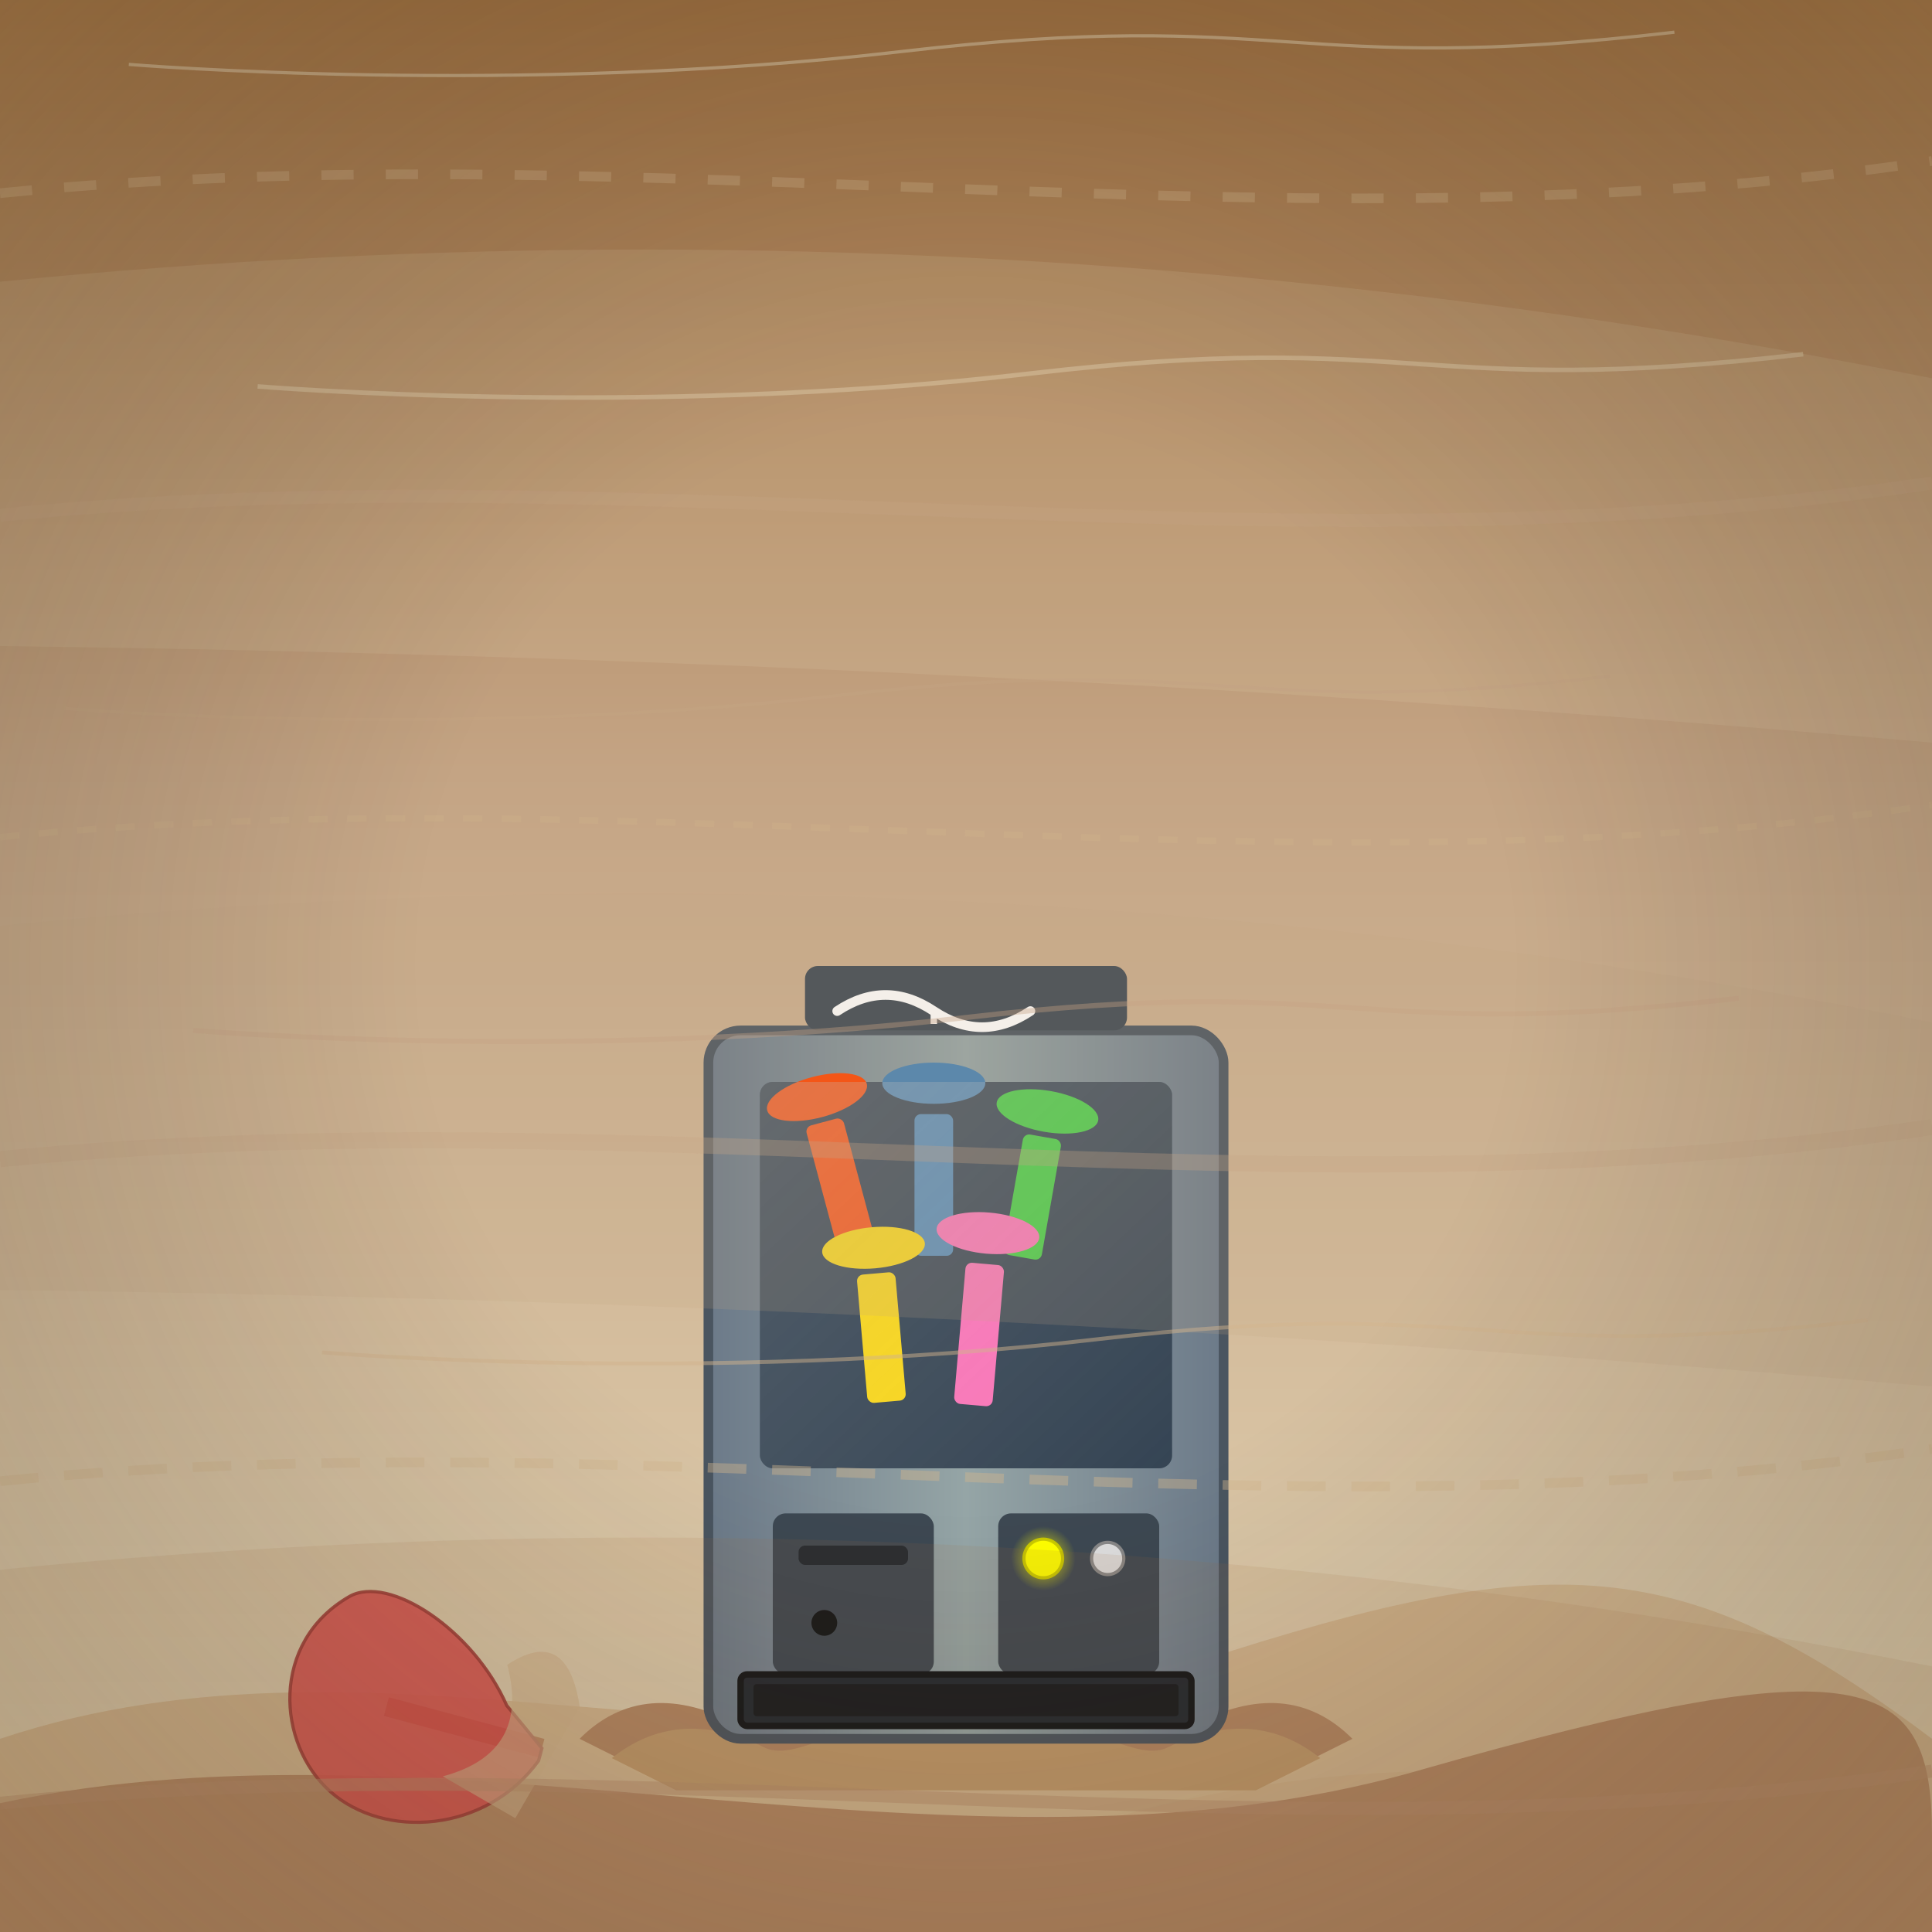 <svg viewBox="0 0 300 300" xmlns="http://www.w3.org/2000/svg">
  <defs>
    <linearGradient id="skyGradient" x1="0%" y1="0%" x2="0%" y2="100%">
      <stop offset="0%" style="stop-color:#A07040;stop-opacity:1" />
      <stop offset="40%" style="stop-color:#C4A484;stop-opacity:1" />
      <stop offset="100%" style="stop-color:#E6D8B8;stop-opacity:1" />
    </linearGradient>
    <linearGradient id="machineBodyGradient" x1="0%" y1="0%" x2="100%" y2="0%">
      <stop offset="0%" style="stop-color:#6c7a89;" />
      <stop offset="50%" style="stop-color:#95a5a6;" />
      <stop offset="100%" style="stop-color:#6c7a89;" />
    </linearGradient>
    <linearGradient id="glassGradient" x1="0%" y1="0%" x2="100%" y2="100%">
      <stop offset="0%" style="stop-color:#BFBFBF; stop-opacity:0.3;" />
      <stop offset="100%" style="stop-color:#E0E0E0; stop-opacity:0.1;" />
    </linearGradient>
    <radialGradient id="buttonGlow">
      <stop offset="0%" stop-color="#FFFF00" stop-opacity="0.8" />
      <stop offset="100%" stop-color="#FFFF00" stop-opacity="0" />
    </radialGradient>
    <pattern id="sandTexture" patternUnits="userSpaceOnUse" width="5" height="5" viewBox="0 0 10 10">
      <circle cx="1" cy="1" r="0.5" fill="#D2B48C" opacity="0.3"/>
      <circle cx="3" cy="4" r="0.3" fill="#C4A484" opacity="0.2"/>
      <circle cx="4" cy="2" r="0.4" fill="#D2B48C" opacity="0.25"/>
    </pattern>
  </defs>

  <!-- Sky -->
  <rect width="300" height="300" fill="url(#skyGradient)" />

  <!-- Sand Dunes -->
  <path d="M0,290 C50,270 100,310 150,290 S250,270 300,290 V300 H0 Z" fill="#C19A6B" opacity="0.8"/>
  <path d="M0,270 C60,250 120,280 180,260 S260,240 300,270 V300 H0 Z" fill="#D2B48C" opacity="0.9"/>
  <path d="M0,280 C70,265 150,295 220,275 S300,260 300,285 V300 H0 Z" fill="#B58864"/>

  <!-- Vending Machine -->
  <g id="vendingMachine" transform="translate(0 -10)">
    <!-- Base sand pile -->
    <path d="M90,280 Q100,270 115,278 C120,282 125,275 135,276 L165,276 C175,275 180,282 185,278 Q200,270 210,280 L200,285 L100,285 Z" fill="#B58864" />
    <path d="M95,283 Q105,275 118,281 C123,284 128,278 138,279 L162,279 C172,278 177,284 182,281 Q195,275 205,283 L195,288 L105,288 Z" fill="#C19A6B" />

    <!-- Machine Body -->
    <rect x="110" y="170" width="80" height="110" rx="5" fill="url(#machineBodyGradient)" stroke="#4A5560" stroke-width="1.5"/>
    <!-- Sand on machine -->
    <rect x="110" y="170" width="80" height="110" rx="5" fill="url(#sandTexture)" opacity="0.1" />

    <!-- Display Window -->
    <rect x="118" y="178" width="64" height="60" fill="#223344" rx="2"/>
    <!-- Umbrellas in display -->
    <g id="umbrella1" transform="translate(125 185) rotate(-15)">
      <rect y="0" width="6" height="20" fill="#FF4500" rx="1"/>
      <ellipse cx="3" cy="-5" rx="8" ry="4" fill="#FF4500" transform="scale(1,0.8)"/>
    </g>
    <g id="umbrella2" transform="translate(142 183) rotate(0)">
      <rect y="0" width="6" height="22" fill="#4682B4" rx="1"/>
      <ellipse cx="3" cy="-6" rx="8" ry="4" fill="#4682B4" transform="scale(1,0.8)"/>
    </g>
    <g id="umbrella3" transform="translate(159 186) rotate(10)">
      <rect y="0" width="6" height="19" fill="#32CD32" rx="1"/>
      <ellipse cx="3" cy="-5" rx="8" ry="4" fill="#32CD32" transform="scale(1,0.8)"/>
    </g>
     <g id="umbrella4" transform="translate(133 208) rotate(-5)">
      <rect y="0" width="6" height="20" fill="#FFD700" rx="1"/>
      <ellipse cx="3" cy="-5" rx="8" ry="4" fill="#FFD700" transform="scale(1,0.8)"/>
    </g>
     <g id="umbrella5" transform="translate(150 206) rotate(5)">
      <rect y="0" width="6" height="22" fill="#FF69B4" rx="1"/>
      <ellipse cx="3" cy="-6" rx="8" ry="4" fill="#FF69B4" transform="scale(1,0.8)"/>
    </g>

    <rect x="118" y="178" width="64" height="60" fill="url(#glassGradient)" rx="2"/> <!-- Glass Pane -->

    <!-- Control Panel -->
    <rect x="120" y="245" width="25" height="25" fill="#3D4852" rx="2"/> <!-- Coin Slot Area -->
    <rect x="124" y="250" width="17" height="3" fill="#202830" rx="1"/> <!-- Actual Slot -->
    <circle cx="128" cy="262" r="2" fill="#101418" /> <!-- Coin return (dark circle) -->

    <rect x="155" y="245" width="25" height="25" fill="#3D4852" rx="2"/> <!-- Button Area -->
    <circle cx="162" cy="252" r="3" fill="#FFFF00" stroke="#AFAF00" stroke-width="0.5"/> <!-- Yellow Button -->
    <circle cx="162" cy="252" r="5" fill="url(#buttonGlow)" /> <!-- Glow for button -->
    <circle cx="172" cy="252" r="2.5" fill="#DDDDDD" stroke="#888888" stroke-width="0.5"/> <!-- Small silver button -->

    <!-- Dispensing Slot -->
    <rect x="115" y="270" width="70" height="8" fill="#202830" stroke="#101418" stroke-width="1" rx="1"/>
    <rect x="117" y="271.5" width="66" height="5" fill="#101418" opacity="0.7" rx="0.5"/> <!-- Inner shadow -->

    <!-- Machine Top Logo/Sign -->
    <rect x="125" y="160" width="50" height="10" fill="#3D4852" rx="2"/>
    <path d="M130 167 Q137.5 162 145 167 T160 167" stroke="#FFFFFF" stroke-width="1.5" fill="none" stroke-linecap="round"/>
    <line x1="145" y1="167" x2="145" y2="169" stroke="#FFFFFF" stroke-width="1"/>
  </g>

  <!-- Fallen Umbrella -->
  <g id="fallenUmbrella" transform="translate(60 265) rotate(-75)">
    <path d="M0,0 L0,25" stroke="#A0522D" stroke-width="3" />
    <path d="M-2,25 C-15,20 -20,5 -15, -5 C-10,-15 5,-20 15,-10 C20,-5 15,10 5,18 L0,25 Z" fill="#D9534F" opacity="0.9" stroke="#A13C38" stroke-width="0.5"/>
    <path d="M-10,15 Q0,25 10,15 Q20,20 10,28 L-10,28 Z" fill="#D2B48C" opacity="0.6" transform="rotate(15) translate(5, -2)"/>
  </g>

  <!-- Sandstorm Effect (Wind Lines & Particles) -->
  <g id="sandstormLayers" opacity="0.7">
    <path d="M-50,50 Q150,20 350,70 L350,120 Q150,100 -50,100 Z" fill="#E6D8B8" opacity="0.2"/>
    <path d="M-50,150 Q150,120 350,170 L350,220 Q150,200 -50,200 Z" fill="#C4A484" opacity="0.25"/>
    <path d="M-50,250 Q150,220 350,270 L350,320 Q150,300 -50,300 Z" fill="#A07040" opacity="0.15"/>

    <path d="M0,30 C100,20 200,40 300,25" stroke="#D2B48C" stroke-width="1.5" fill="none" opacity="0.5" stroke-dasharray="5,5"/>
    <path d="M0,80 C100,70 200,90 300,75" stroke="#C4A484" stroke-width="2" fill="none" opacity="0.6"/>
    <path d="M0,130 C100,120 200,140 300,125" stroke="#D2B48C" stroke-width="1" fill="none" opacity="0.4" stroke-dasharray="3,3"/>
    <path d="M0,180 C100,170 200,190 300,175" stroke="#C4A484" stroke-width="2.5" fill="none" opacity="0.5"/>
    <path d="M0,230 C100,220 200,240 300,225" stroke="#D2B48C" stroke-width="1.5" fill="none" opacity="0.6" stroke-dasharray="6,4"/>
    <path d="M0,280 C100,270 200,290 300,275" stroke="#B58864" stroke-width="2" fill="none" opacity="0.7"/>

    <path d="M20,10 S80,15 140,8 S200,12 260,5" stroke="#E6D8B8" stroke-width="0.5" fill="none" opacity="0.7"/>
    <path d="M40,60 S100,65 160,58 S220,62 280,55" stroke="#E6D8B8" stroke-width="0.7" fill="none" opacity="0.6"/>
    <path d="M10,110 S70,115 130,108 S190,112 250,105" stroke="#C4A484" stroke-width="0.5" fill="none" opacity="0.5"/>
    <path d="M30,160 S90,165 150,158 S210,162 270,155" stroke="#C4A484" stroke-width="0.8" fill="none" opacity="0.6"/>
    <path d="M50,210 S110,215 170,208 S230,212 290,205" stroke="#D2B48C" stroke-width="0.6" fill="none" opacity="0.7"/>
  </g>

  <radialGradient id="vignette" cx="50%" cy="50%" r="70%" fx="50%" fy="50%">
    <stop offset="40%" stop-color="rgba(0,0,0,0)" />
    <stop offset="100%" stop-color="rgba(100,80,50,0.3)" />
  </radialGradient>
  <rect x="0" y="0" width="300" height="300" fill="url(#vignette)" />

</svg>